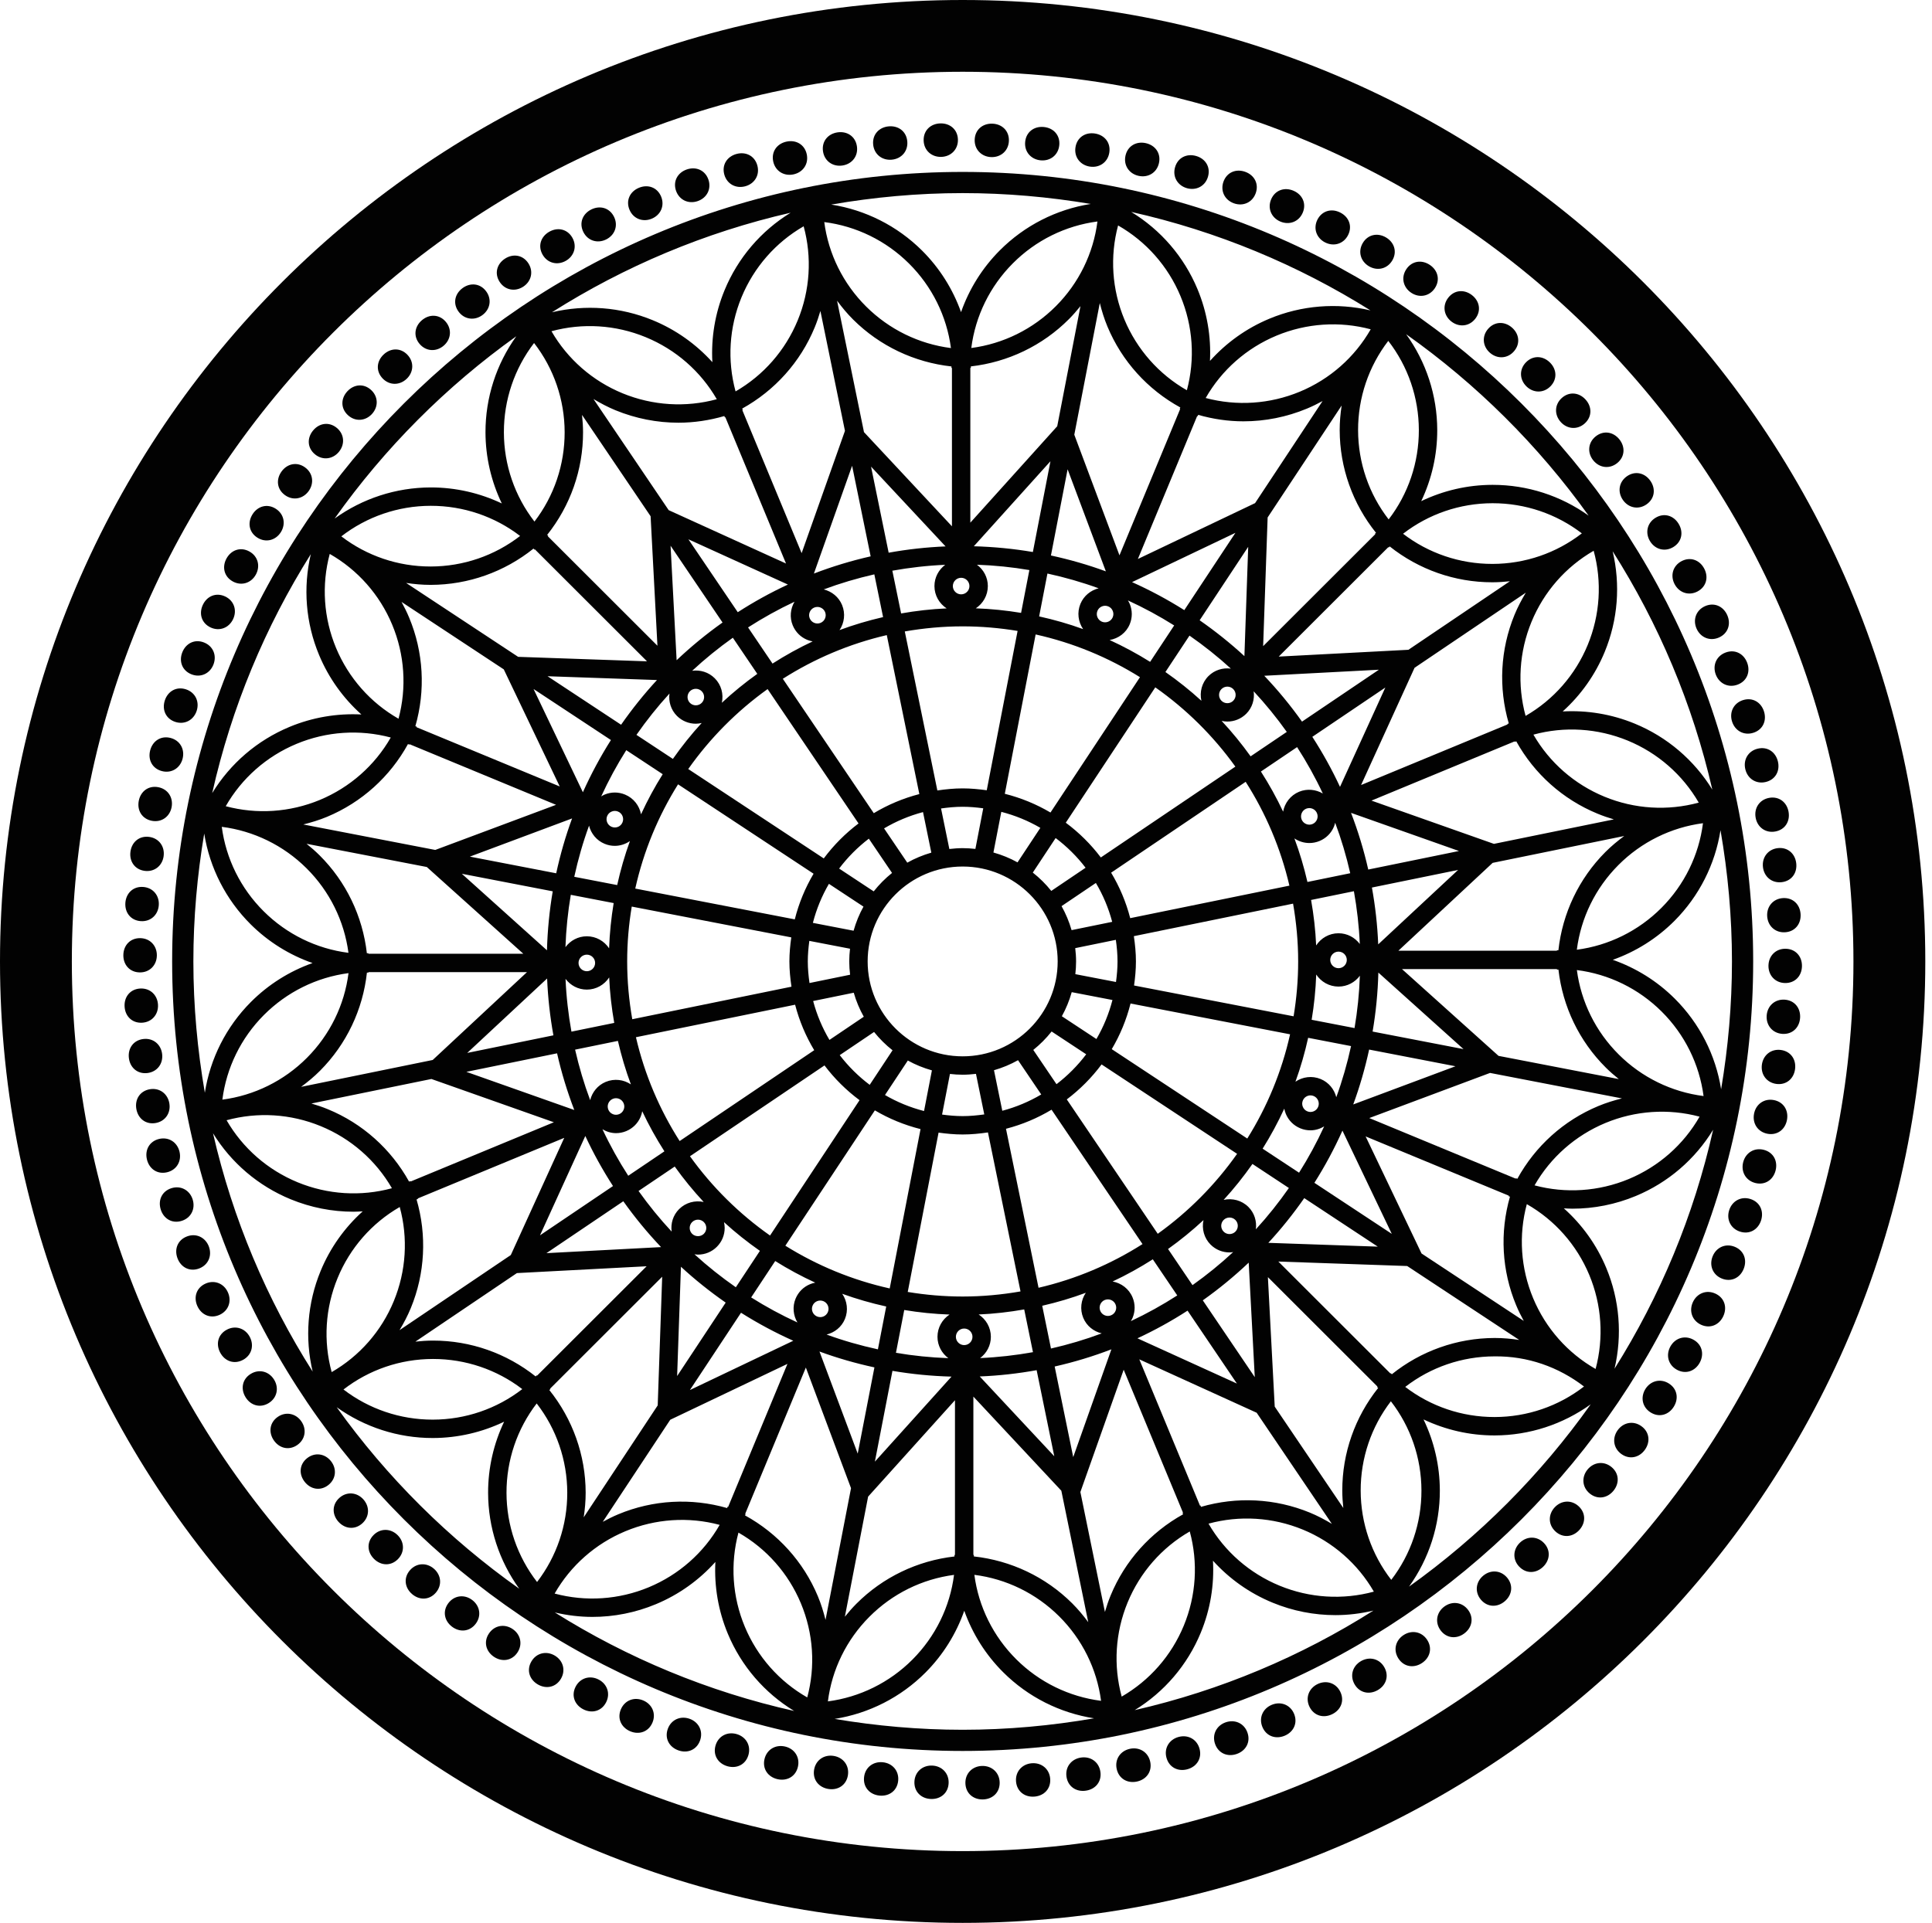 <?xml version="1.0" encoding="UTF-8"?> <svg xmlns="http://www.w3.org/2000/svg" width="224" height="223" viewBox="0 0 224 223" fill="none"><path d="M70.277 27.77C71.287 27.271 71.697 26.165 71.19 25.141C70.677 24.101 69.569 23.792 68.558 24.291C67.547 24.793 67.119 25.858 67.631 26.897C68.138 27.922 69.265 28.27 70.277 27.77Z" fill="#020202"></path><path d="M75.572 25.36C76.612 24.924 77.089 23.845 76.648 22.788C76.201 21.723 75.113 21.344 74.074 21.781C73.032 22.216 72.538 23.256 72.985 24.324C73.426 25.377 74.531 25.795 75.572 25.36Z" fill="#020202"></path><path d="M80.901 23.32C81.966 22.948 82.507 21.898 82.132 20.82C81.749 19.726 80.688 19.286 79.622 19.654C78.558 20.026 78.001 21.034 78.381 22.128C78.759 23.206 79.835 23.692 80.901 23.32Z" fill="#020202"></path><path d="M86.418 21.6C87.505 21.297 88.113 20.285 87.806 19.182C87.496 18.068 86.464 17.557 85.376 17.859C84.289 18.161 83.668 19.131 83.978 20.249C84.286 21.35 85.331 21.902 86.418 21.6Z" fill="#020202"></path><path d="M92.001 20.223C93.107 19.987 93.776 19.011 93.537 17.893C93.294 16.758 92.293 16.187 91.189 16.423C90.085 16.66 89.407 17.59 89.648 18.724C89.888 19.843 90.897 20.46 92.001 20.223Z" fill="#020202"></path><path d="M97.677 19.194C98.793 19.027 99.522 18.095 99.352 16.963C99.181 15.818 98.217 15.187 97.101 15.351C95.984 15.519 95.25 16.406 95.421 17.551C95.59 18.686 96.559 19.362 97.677 19.194Z" fill="#020202"></path><path d="M103.384 18.52C104.509 18.423 105.294 17.538 105.193 16.399C105.091 15.244 104.171 14.555 103.046 14.653C101.922 14.752 101.133 15.591 101.235 16.746C101.336 17.884 102.26 18.618 103.384 18.52Z" fill="#020202"></path><path d="M109.127 18.195C110.257 18.165 111.093 17.329 111.064 16.186C111.033 15.027 110.155 14.282 109.025 14.311C107.896 14.341 107.058 15.129 107.089 16.291C107.118 17.434 107.998 18.224 109.127 18.195Z" fill="#020202"></path><path d="M114.922 18.219C116.048 18.258 116.933 17.477 116.974 16.335C117.013 15.178 116.184 14.382 115.058 14.342C113.93 14.303 113.048 15.039 113.007 16.196C112.967 17.337 113.796 18.18 114.922 18.219Z" fill="#020202"></path><path d="M120.65 18.594C121.775 18.703 122.706 17.976 122.816 16.836C122.928 15.684 122.147 14.835 121.022 14.728C119.898 14.619 118.969 15.302 118.86 16.456C118.75 17.595 119.526 18.485 120.65 18.594Z" fill="#020202"></path><path d="M126.346 19.319C127.462 19.495 128.436 18.828 128.616 17.698C128.798 16.555 128.071 15.661 126.958 15.485C125.842 15.306 124.875 15.93 124.694 17.075C124.513 18.204 125.234 19.14 126.346 19.319Z" fill="#020202"></path><path d="M132.005 20.393C133.106 20.64 134.122 20.033 134.371 18.917C134.625 17.786 133.954 16.85 132.851 16.602C131.749 16.355 130.745 16.918 130.492 18.051C130.244 19.167 130.903 20.147 132.005 20.393Z" fill="#020202"></path><path d="M137.606 21.823C138.692 22.132 139.741 21.589 140.057 20.491C140.378 19.377 139.767 18.402 138.681 18.09C137.596 17.777 136.558 18.276 136.239 19.391C135.923 20.491 136.521 21.509 137.606 21.823Z" fill="#020202"></path><path d="M143.065 23.58C144.126 23.96 145.208 23.481 145.591 22.404C145.98 21.315 145.431 20.303 144.367 19.924C143.304 19.545 142.241 19.98 141.85 21.071C141.468 22.148 142.001 23.203 143.065 23.58Z" fill="#020202"></path><path d="M148.437 25.691C149.475 26.136 150.586 25.728 151.038 24.675C151.495 23.608 151.007 22.565 149.969 22.12C148.931 21.675 147.839 22.044 147.382 23.107C146.932 24.158 147.399 25.245 148.437 25.691Z" fill="#020202"></path><path d="M153.64 28.117C154.649 28.625 155.78 28.287 156.298 27.265C156.82 26.23 156.4 25.157 155.391 24.649C154.384 24.137 153.271 24.438 152.746 25.472C152.232 26.495 152.631 27.608 153.64 28.117Z" fill="#020202"></path><path d="M158.723 30.883C159.698 31.454 160.848 31.186 161.428 30.198C162.014 29.2 161.66 28.102 160.687 27.532C159.712 26.962 158.584 27.19 157.998 28.191C157.42 29.178 157.75 30.312 158.723 30.883Z" fill="#020202"></path><path d="M163.612 33.948C164.549 34.577 165.714 34.38 166.353 33.432C166.999 32.467 166.717 31.353 165.779 30.723C164.841 30.094 163.7 30.25 163.054 31.215C162.416 32.163 162.676 33.318 163.612 33.948Z" fill="#020202"></path><path d="M171.055 36.955C171.76 36.036 171.546 34.903 170.65 34.217C169.755 33.531 168.609 33.619 167.904 34.538C167.207 35.445 167.394 36.612 168.291 37.298C169.184 37.983 170.36 37.862 171.055 36.955Z" fill="#020202"></path><path d="M175.536 40.739C176.293 39.863 176.147 38.72 175.293 37.984C174.44 37.245 173.29 37.266 172.531 38.14C171.783 39.005 171.9 40.182 172.755 40.921C173.608 41.657 174.788 41.604 175.536 40.739Z" fill="#020202"></path><path d="M179.765 44.799C180.576 43.971 180.5 42.823 179.693 42.032C178.886 41.242 177.736 41.191 176.926 42.018C176.124 42.837 176.17 44.017 176.977 44.809C177.784 45.597 178.964 45.616 179.765 44.799Z" fill="#020202"></path><path d="M183.741 49.104C184.599 48.326 184.592 47.174 183.834 46.338C183.077 45.503 181.932 45.38 181.072 46.16C180.226 46.926 180.199 48.108 180.958 48.946C181.716 49.782 182.893 49.872 183.741 49.104Z" fill="#020202"></path><path d="M184.718 53.379C185.422 54.262 186.593 54.427 187.488 53.715C188.394 52.993 188.46 51.841 187.757 50.958C187.052 50.076 185.919 49.884 185.011 50.606C184.116 51.32 184.014 52.497 184.718 53.379Z" fill="#020202"></path><path d="M39.297 52.396C40.013 51.523 39.928 50.344 39.043 49.619C38.146 48.883 37.009 49.06 36.293 49.933C35.577 50.806 35.627 51.956 36.524 52.692C37.408 53.417 38.582 53.269 39.297 52.396Z" fill="#020202"></path><path d="M43.117 48.02C43.884 47.193 43.872 46.012 43.034 45.234C42.187 44.446 41.041 44.551 40.273 45.379C39.506 46.206 39.485 47.356 40.333 48.142C41.17 48.922 42.349 48.846 43.117 48.02Z" fill="#020202"></path><path d="M47.151 43.932C47.967 43.154 48.028 41.972 47.237 41.145C46.437 40.305 45.285 40.343 44.469 41.124C43.651 41.902 43.562 43.05 44.362 43.888C45.152 44.717 46.334 44.71 47.151 43.932Z" fill="#020202"></path><path d="M51.429 40.1C52.292 39.373 52.424 38.197 51.686 37.321C50.939 36.436 49.787 36.402 48.923 37.131C48.061 37.859 47.899 38.999 48.646 39.884C49.384 40.759 50.565 40.829 51.429 40.1Z" fill="#020202"></path><path d="M55.938 36.536C56.843 35.862 57.045 34.697 56.361 33.779C55.67 32.85 54.523 32.746 53.618 33.421C52.713 34.094 52.484 35.223 53.174 36.151C53.858 37.068 55.032 37.209 55.938 36.536Z" fill="#020202"></path><path d="M60.661 33.249C61.606 32.634 61.881 31.487 61.257 30.531C60.627 29.561 59.49 29.384 58.546 29.999C57.6 30.614 57.302 31.725 57.933 32.695C58.556 33.652 59.717 33.864 60.661 33.249Z" fill="#020202"></path><path d="M65.598 30.251C66.579 29.696 66.924 28.566 66.362 27.571C65.791 26.563 64.667 26.317 63.686 26.874C62.704 27.43 62.336 28.52 62.907 29.528C63.47 30.521 64.616 30.805 65.598 30.251Z" fill="#020202"></path><path d="M188.164 57.984C188.809 58.91 189.968 59.148 190.905 58.491C191.855 57.827 191.993 56.683 191.345 55.759C190.698 54.833 189.577 54.572 188.628 55.234C187.69 55.892 187.517 57.059 188.164 57.984Z" fill="#020202"></path><path d="M191.311 62.768C191.9 63.73 193.042 64.035 194.017 63.437C195.004 62.831 195.209 61.7 194.618 60.738C194.029 59.773 192.926 59.445 191.938 60.052C190.964 60.65 190.72 61.806 191.311 62.768Z" fill="#020202"></path><path d="M194.161 67.752C194.69 68.749 195.809 69.125 196.82 68.59C197.841 68.046 198.118 66.93 197.588 65.935C197.059 64.938 195.981 64.54 194.956 65.082C193.947 65.62 193.633 66.757 194.161 67.752Z" fill="#020202"></path><path d="M196.712 72.923C197.179 73.952 198.275 74.397 199.318 73.925C200.374 73.444 200.717 72.343 200.25 71.316C199.783 70.29 198.728 69.826 197.672 70.303C196.63 70.779 196.245 71.897 196.712 72.923Z" fill="#020202"></path><path d="M198.934 78.237C199.339 79.29 200.404 79.803 201.474 79.394C202.559 78.979 202.969 77.902 202.566 76.847C202.162 75.794 201.138 75.264 200.054 75.681C198.985 76.087 198.532 77.18 198.934 78.237Z" fill="#020202"></path><path d="M200.817 83.673C201.155 84.75 202.186 85.326 203.277 84.985C204.382 84.64 204.86 83.592 204.523 82.513C204.185 81.436 203.197 80.845 202.091 81.192C201 81.535 200.479 82.595 200.817 83.673Z" fill="#020202"></path><path d="M203.788 86.826C202.675 87.096 202.089 88.125 202.358 89.221C202.626 90.318 203.62 90.959 204.731 90.687C205.857 90.413 206.4 89.396 206.132 88.298C205.864 87.201 204.914 86.55 203.788 86.826Z" fill="#020202"></path><path d="M203.552 94.827C203.75 95.936 204.702 96.636 205.825 96.432C206.964 96.23 207.567 95.251 207.369 94.141C207.168 93.031 206.263 92.325 205.125 92.528C204 92.731 203.351 93.716 203.552 94.827Z" fill="#020202"></path><path d="M204.4 100.559C204.531 101.683 205.438 102.441 206.574 102.308C207.728 102.174 208.39 101.233 208.259 100.112C208.13 98.989 207.267 98.225 206.116 98.359C204.979 98.491 204.271 99.439 204.4 100.559Z" fill="#020202"></path><path d="M206.733 104.153C205.592 104.216 204.827 105.117 204.89 106.244C204.951 107.369 205.809 108.181 206.951 108.118C208.108 108.055 208.828 107.158 208.765 106.032C208.704 104.904 207.892 104.091 206.733 104.153Z" fill="#020202"></path><path d="M207.027 110.029C205.882 110.01 205.056 110.856 205.039 111.986C205.022 113.115 205.821 113.987 206.966 114.004C208.126 114.021 208.906 113.175 208.923 112.045C208.94 110.915 208.185 110.046 207.027 110.029Z" fill="#020202"></path><path d="M206.914 115.933C205.772 115.86 204.906 116.662 204.831 117.788C204.758 118.916 205.512 119.825 206.654 119.901C207.811 119.976 208.633 119.17 208.707 118.043C208.781 116.915 208.07 116.008 206.914 115.933Z" fill="#020202"></path><path d="M206.466 121.766C205.333 121.622 204.417 122.369 204.274 123.49C204.132 124.608 204.83 125.561 205.964 125.707C207.113 125.853 207.983 125.099 208.125 123.978C208.268 122.86 207.616 121.912 206.466 121.766Z" fill="#020202"></path><path d="M205.662 127.577C204.537 127.363 203.577 128.054 203.367 129.165C203.154 130.273 203.793 131.268 204.918 131.484C206.056 131.7 206.971 131.001 207.184 129.891C207.394 128.783 206.801 127.796 205.662 127.577Z" fill="#020202"></path><path d="M204.494 133.347C203.387 133.063 202.388 133.692 202.108 134.784C201.827 135.876 202.4 136.909 203.506 137.193C204.629 137.48 205.583 136.841 205.865 135.749C206.146 134.656 205.615 133.635 204.494 133.347Z" fill="#020202"></path><path d="M202.962 139.056C201.876 138.703 200.838 139.265 200.488 140.339C200.139 141.41 200.646 142.477 201.734 142.832C202.834 143.191 203.83 142.613 204.18 141.541C204.528 140.468 204.063 139.414 202.962 139.056Z" fill="#020202"></path><path d="M201.107 144.585C200.042 144.167 198.972 144.668 198.559 145.719C198.146 146.769 198.588 147.863 199.652 148.284C200.732 148.707 201.76 148.191 202.172 147.139C202.587 146.09 202.186 145.011 201.107 144.585Z" fill="#020202"></path><path d="M198.896 150.027C197.858 149.543 196.759 149.977 196.281 151.002C195.804 152.023 196.178 153.144 197.214 153.63C198.265 154.119 199.325 153.665 199.801 152.643C200.278 151.618 199.945 150.516 198.896 150.027Z" fill="#020202"></path><path d="M196.331 155.363C195.327 154.814 194.202 155.177 193.66 156.171C193.118 157.161 193.421 158.305 194.426 158.853C195.442 159.41 196.529 159.023 197.07 158.033C197.611 157.039 197.348 155.92 196.331 155.363Z" fill="#020202"></path><path d="M193.487 160.443C192.519 159.835 191.376 160.128 190.775 161.081C190.175 162.036 190.406 163.195 191.373 163.801C192.353 164.419 193.459 164.102 194.058 163.147C194.658 162.192 194.466 161.058 193.487 160.443Z" fill="#020202"></path><path d="M187.554 165.867C186.895 166.784 187.053 167.955 187.984 168.626C188.927 169.302 190.053 169.052 190.712 168.135C191.369 167.216 191.247 166.071 190.304 165.395C189.375 164.727 188.213 164.95 187.554 165.867Z" fill="#020202"></path><path d="M184.057 170.431C183.345 171.306 183.434 172.486 184.32 173.208C185.219 173.94 186.357 173.76 187.071 172.885C187.784 172.009 187.73 170.859 186.831 170.127C185.943 169.405 184.772 169.556 184.057 170.431Z" fill="#020202"></path><path d="M180.247 174.817C179.482 175.646 179.496 176.827 180.339 177.603C181.19 178.388 182.335 178.277 183.099 177.448C183.863 176.621 183.882 175.469 183.029 174.683C182.19 173.908 181.011 173.988 180.247 174.817Z" fill="#020202"></path><path d="M176.223 178.907C175.41 179.688 175.352 180.866 176.142 181.689C176.944 182.529 178.092 182.488 178.906 181.71C179.721 180.928 179.809 179.782 179.007 178.946C178.218 178.122 177.037 178.127 176.223 178.907Z" fill="#020202"></path><path d="M171.955 182.747C171.094 183.474 170.965 184.648 171.702 185.521C172.45 186.406 173.6 186.437 174.461 185.708C175.32 184.979 175.48 183.843 174.733 182.958C173.994 182.085 172.815 182.019 171.955 182.747Z" fill="#020202"></path><path d="M167.45 186.321C166.547 186.995 166.345 188.16 167.027 189.078C167.719 190.007 168.865 190.11 169.771 189.436C170.675 188.763 170.906 187.634 170.214 186.706C169.531 185.789 168.358 185.648 167.45 186.321Z" fill="#020202"></path><path d="M162.731 189.623C161.788 190.24 161.513 191.39 162.14 192.348C162.774 193.318 163.912 193.489 164.856 192.873C165.801 192.254 166.098 191.142 165.464 190.172C164.839 189.215 163.677 189.005 162.731 189.623Z" fill="#020202"></path><path d="M157.807 192.636C156.824 193.195 156.481 194.326 157.046 195.32C157.619 196.327 158.745 196.57 159.727 196.013C160.709 195.454 161.074 194.362 160.501 193.354C159.936 192.359 158.787 192.078 157.807 192.636Z" fill="#020202"></path><path d="M152.75 195.31C151.737 195.808 151.325 196.917 151.827 197.943C152.339 198.985 153.446 199.295 154.459 198.798C155.473 198.302 155.906 197.233 155.395 196.194C154.892 195.166 153.764 194.814 152.75 195.31Z" fill="#020202"></path><path d="M147.451 197.711C146.408 198.144 145.927 199.223 146.365 200.281C146.81 201.352 147.897 201.73 148.94 201.299C149.983 200.866 150.481 199.828 150.038 198.756C149.598 197.699 148.494 197.278 147.451 197.711Z" fill="#020202"></path><path d="M142.115 199.739C141.047 200.108 140.502 201.157 140.875 202.24C141.256 203.337 142.318 203.782 143.384 203.413C144.451 203.043 145.013 202.037 144.635 200.942C144.259 199.858 143.184 199.372 142.115 199.739Z" fill="#020202"></path><path d="M136.634 201.441C135.547 201.743 134.937 202.758 135.246 203.86C135.555 204.974 136.588 205.486 137.675 205.183C138.763 204.881 139.383 203.911 139.072 202.793C138.764 201.691 137.721 201.139 136.634 201.441Z" fill="#020202"></path><path d="M131.01 202.811C129.904 203.047 129.233 204.018 129.469 205.138C129.71 206.273 130.707 206.847 131.813 206.611C132.917 206.378 133.597 205.45 133.359 204.316C133.121 203.196 132.112 202.578 131.01 202.811Z" fill="#020202"></path><path d="M125.332 203.827C124.215 203.992 123.484 204.919 123.651 206.054C123.82 207.199 124.782 207.834 125.898 207.668C127.016 207.505 127.753 206.618 127.581 205.471C127.415 204.34 126.448 203.662 125.332 203.827Z" fill="#020202"></path><path d="M119.613 204.489C118.49 204.586 117.706 205.467 117.801 206.607C117.899 207.762 118.82 208.452 119.945 208.355C121.069 208.262 121.857 207.424 121.76 206.269C121.662 205.129 120.738 204.394 119.613 204.489Z" fill="#020202"></path><path d="M113.869 204.799C112.742 204.827 111.903 205.661 111.93 206.804C111.958 207.964 112.834 208.712 113.964 208.684C115.093 208.657 115.932 207.869 115.904 206.709C115.876 205.566 114.998 204.774 113.869 204.799Z" fill="#020202"></path><path d="M108.075 204.757C106.948 204.716 106.062 205.494 106.019 206.636C105.977 207.792 106.804 208.591 107.932 208.632C109.058 208.674 109.943 207.94 109.986 206.783C110.028 205.644 109.201 204.799 108.075 204.757Z" fill="#020202"></path><path d="M102.35 204.372C101.225 204.26 100.291 204.985 100.179 206.125C100.065 207.279 100.845 208.126 101.969 208.238C103.094 208.349 104.023 207.669 104.137 206.514C104.249 205.374 103.474 204.481 102.35 204.372Z" fill="#020202"></path><path d="M96.657 203.636C95.545 203.456 94.568 204.122 94.386 205.25C94.201 206.395 94.926 207.288 96.041 207.47C97.155 207.65 98.123 207.028 98.308 205.885C98.49 204.755 97.773 203.814 96.657 203.636Z" fill="#020202"></path><path d="M91.005 202.544C89.903 202.298 88.887 202.903 88.634 204.019C88.379 205.15 89.049 206.088 90.151 206.336C91.252 206.584 92.259 206.023 92.514 204.892C92.765 203.774 92.108 202.792 91.005 202.544Z" fill="#020202"></path><path d="M85.413 201.107C84.331 200.791 83.281 201.331 82.961 202.429C82.639 203.54 83.247 204.516 84.329 204.831C85.411 205.145 86.449 204.647 86.772 203.538C87.091 202.439 86.495 201.421 85.413 201.107Z" fill="#020202"></path><path d="M79.956 199.333C78.894 198.955 77.812 199.429 77.425 200.506C77.034 201.598 77.582 202.608 78.645 202.991C79.707 203.373 80.775 202.938 81.166 201.849C81.552 200.772 81.019 199.716 79.956 199.333Z" fill="#020202"></path><path d="M74.591 197.211C73.556 196.762 72.447 197.168 71.993 198.218C71.533 199.28 72.016 200.324 73.052 200.773C74.087 201.22 75.178 200.856 75.638 199.794C76.093 198.745 75.627 197.657 74.591 197.211Z" fill="#020202"></path><path d="M69.391 194.773C68.386 194.26 67.253 194.597 66.734 195.618C66.209 196.649 66.625 197.722 67.631 198.234C68.637 198.747 69.75 198.451 70.275 197.418C70.794 196.397 70.398 195.285 69.391 194.773Z" fill="#020202"></path><path d="M64.319 191.999C63.346 191.425 62.195 191.69 61.614 192.676C61.026 193.673 61.374 194.768 62.345 195.341C63.318 195.913 64.447 195.689 65.034 194.692C65.615 193.708 65.289 192.572 64.319 191.999Z" fill="#020202"></path><path d="M59.436 188.922C58.501 188.29 57.336 188.484 56.695 189.43C56.045 190.39 56.326 191.506 57.261 192.138C58.196 192.77 59.336 192.615 59.985 191.656C60.625 190.709 60.371 189.554 59.436 188.922Z" fill="#020202"></path><path d="M51.994 185.907C51.289 186.826 51.504 187.958 52.398 188.644C53.294 189.33 54.441 189.242 55.146 188.323C55.841 187.416 55.655 186.249 54.759 185.564C53.864 184.878 52.689 185 51.994 185.907Z" fill="#020202"></path><path d="M47.53 182.103C46.77 182.976 46.914 184.119 47.766 184.86C48.617 185.6 49.767 185.583 50.527 184.71C51.277 183.847 51.164 182.672 50.312 181.931C49.461 181.19 48.281 181.24 47.53 182.103Z" fill="#020202"></path><path d="M43.305 178.028C42.493 178.855 42.566 180.003 43.37 180.795C44.175 181.588 45.324 181.643 46.138 180.815C46.94 180.002 46.9 178.821 46.095 178.028C45.291 177.236 44.109 177.214 43.305 178.028Z" fill="#020202"></path><path d="M39.344 173.716C38.482 174.494 38.486 175.644 39.241 176.483C39.996 177.32 41.141 177.444 42.002 176.67C42.852 175.904 42.882 174.725 42.126 173.884C41.372 173.047 40.193 172.953 39.344 173.716Z" fill="#020202"></path><path d="M38.37 169.45C37.669 168.565 36.501 168.4 35.605 169.109C34.699 169.829 34.631 170.977 35.333 171.861C36.033 172.742 37.167 172.938 38.074 172.219C38.968 171.509 39.072 170.334 38.37 169.45Z" fill="#020202"></path><path d="M34.936 164.834C34.292 163.908 33.137 163.67 32.199 164.322C31.25 164.985 31.11 166.127 31.756 167.051C32.4 167.976 33.519 168.24 34.468 167.579C35.405 166.927 35.581 165.758 34.936 164.834Z" fill="#020202"></path><path d="M31.782 160.007C31.194 159.042 30.053 158.733 29.076 159.33C28.086 159.933 27.877 161.066 28.465 162.029C29.053 162.995 30.155 163.327 31.146 162.724C32.123 162.127 32.37 160.97 31.782 160.007Z" fill="#020202"></path><path d="M28.962 155.046C28.436 154.049 27.317 153.668 26.303 154.203C25.278 154.742 25 155.859 25.526 156.858C26.053 157.857 27.132 158.258 28.157 157.716C29.17 157.183 29.488 156.046 28.962 155.046Z" fill="#020202"></path><path d="M26.421 149.87C25.957 148.842 24.863 148.395 23.82 148.866C22.765 149.343 22.419 150.442 22.884 151.47C23.35 152.496 24.402 152.963 25.456 152.486C26.499 152.013 26.886 150.899 26.421 149.87Z" fill="#020202"></path><path d="M24.213 144.555C23.812 143.498 22.747 142.984 21.678 143.391C20.593 143.803 20.181 144.878 20.582 145.934C20.982 146.988 22.005 147.519 23.089 147.107C24.158 146.701 24.613 145.608 24.213 144.555Z" fill="#020202"></path><path d="M22.34 139.111C22.005 138.034 20.976 137.457 19.883 137.795C18.778 138.14 18.3 139.184 18.634 140.263C18.967 141.34 19.955 141.933 21.061 141.588C22.153 141.25 22.675 140.19 22.34 139.111Z" fill="#020202"></path><path d="M19.377 135.949C20.489 135.681 21.078 134.656 20.811 133.557C20.547 132.46 19.555 131.818 18.442 132.086C17.316 132.36 16.771 133.376 17.037 134.471C17.304 135.569 18.252 136.223 19.377 135.949Z" fill="#020202"></path><path d="M19.632 127.94C19.436 126.827 18.486 126.124 17.359 126.323C16.218 126.527 15.611 127.505 15.809 128.618C16.006 129.729 16.91 130.44 18.052 130.238C19.178 130.039 19.83 129.052 19.632 127.94Z" fill="#020202"></path><path d="M18.8 122.248C18.673 121.125 17.767 120.365 16.631 120.494C15.479 120.627 14.813 121.565 14.941 122.686C15.069 123.809 15.929 124.575 17.08 124.444C18.219 124.313 18.927 123.369 18.8 122.248Z" fill="#020202"></path><path d="M16.47 118.606C17.612 118.545 18.378 117.646 18.319 116.522C18.26 115.396 17.404 114.58 16.262 114.641C15.106 114.701 14.385 115.598 14.445 116.724C14.503 117.85 15.313 118.667 16.47 118.606Z" fill="#020202"></path><path d="M16.198 112.772C17.343 112.791 18.169 111.945 18.186 110.817C18.203 109.687 17.404 108.816 16.259 108.799C15.099 108.782 14.319 109.628 14.301 110.757C14.285 111.887 15.04 112.755 16.198 112.772Z" fill="#020202"></path><path d="M16.319 106.827C17.462 106.906 18.332 106.106 18.41 104.978C18.49 103.854 17.738 102.94 16.596 102.862C15.44 102.779 14.615 103.584 14.535 104.708C14.457 105.836 15.162 106.745 16.319 106.827Z" fill="#020202"></path><path d="M16.779 100.997C17.913 101.143 18.829 100.398 18.974 99.28C19.119 98.159 18.424 97.203 17.289 97.056C16.141 96.907 15.268 97.661 15.124 98.779C14.978 99.898 15.629 100.848 16.779 100.997Z" fill="#020202"></path><path d="M17.601 95.19C18.723 95.407 19.682 94.719 19.896 93.614C20.11 92.504 19.475 91.509 18.355 91.293C17.218 91.072 16.302 91.77 16.089 92.876C15.874 93.982 16.464 94.971 17.601 95.19Z" fill="#020202"></path><path d="M18.777 89.427C19.884 89.713 20.885 89.088 21.169 87.993C21.452 86.901 20.88 85.868 19.774 85.581C18.652 85.291 17.695 85.93 17.411 87.022C17.128 88.112 17.655 89.135 18.777 89.427Z" fill="#020202"></path><path d="M20.322 83.72C21.409 84.075 22.447 83.514 22.801 82.442C23.153 81.369 22.647 80.3 21.56 79.944C20.459 79.583 19.461 80.158 19.11 81.231C18.759 82.303 19.22 83.36 20.322 83.72Z" fill="#020202"></path><path d="M22.195 78.201C23.257 78.623 24.328 78.125 24.743 77.079C25.159 76.029 24.721 74.933 23.658 74.512C22.582 74.084 21.554 74.599 21.138 75.647C20.723 76.696 21.119 77.775 22.195 78.201Z" fill="#020202"></path><path d="M24.414 72.766C25.449 73.25 26.548 72.82 27.028 71.799C27.508 70.78 27.137 69.656 26.102 69.172C25.055 68.679 23.996 69.127 23.517 70.15C23.037 71.171 23.366 72.272 24.414 72.766Z" fill="#020202"></path><path d="M26.994 67.434C27.995 67.984 29.12 67.626 29.664 66.637C30.208 65.648 29.91 64.503 28.907 63.953C27.893 63.396 26.806 63.776 26.262 64.767C25.719 65.755 25.977 66.876 26.994 67.434Z" fill="#020202"></path><path d="M29.845 62.355C30.813 62.966 31.958 62.674 32.56 61.721C33.163 60.767 32.934 59.608 31.966 58.996C30.987 58.376 29.88 58.692 29.277 59.647C28.675 60.602 28.865 61.738 29.845 62.355Z" fill="#020202"></path><path d="M35.787 56.952C36.446 56.037 36.289 54.868 35.361 54.2C34.422 53.523 33.298 53.771 32.64 54.685C31.98 55.6 32.101 56.745 33.041 57.421C33.968 58.09 35.127 57.868 35.787 56.952Z" fill="#020202"></path><path d="M111.611 214.678C54.662 214.678 8.33 168.394 8.33 111.502C8.33 54.608 54.662 8.322 111.611 8.322C168.56 8.322 214.892 54.608 214.892 111.502C214.892 168.394 168.56 214.678 111.611 214.678ZM111.611 -9.26832e-06C50.068 -9.26832e-06 0 50.017 0 111.502C0 172.981 50.068 223 111.611 223C173.155 223 223.223 172.981 223.223 111.502C223.223 50.017 173.155 -9.26832e-06 111.611 -9.26832e-06Z" fill="#020202"></path><path d="M163.366 184.003C165.683 180.767 166.947 176.882 166.938 172.855C166.931 169.972 166.272 167.162 165.046 164.613C167.59 165.821 170.39 166.47 173.262 166.47C173.278 166.47 173.29 166.47 173.303 166.47C177.326 166.459 181.202 165.185 184.428 162.863C178.639 171.031 171.513 178.182 163.366 184.003ZM96.768 199.347C100.743 198.716 104.433 196.848 107.305 193.968C109.342 191.923 110.864 189.471 111.8 186.803C112.748 189.467 114.28 191.913 116.325 193.947C119.201 196.809 122.884 198.657 126.849 199.276C121.894 200.133 116.809 200.605 111.613 200.605C106.553 200.605 101.599 200.158 96.768 199.347ZM39.037 163.198C42.265 165.507 46.138 166.77 50.151 166.77C50.167 166.77 50.183 166.77 50.197 166.77C53.085 166.763 55.897 166.105 58.449 164.878C57.234 167.432 56.585 170.244 56.591 173.129C56.6 177.147 57.876 181.021 60.2 184.244C52.024 178.459 44.864 171.34 39.037 163.198ZM23.678 96.67C24.311 100.643 26.182 104.325 29.065 107.197C31.11 109.231 33.565 110.752 36.235 111.687C33.569 112.634 31.122 114.164 29.084 116.208C26.22 119.084 24.37 122.763 23.75 126.724C22.893 121.772 22.42 116.691 22.42 111.498C22.42 106.445 22.865 101.496 23.678 96.67ZM59.86 38.999C57.544 42.233 56.28 46.116 56.288 50.142C56.295 53.026 56.955 55.837 58.181 58.386C55.637 57.177 52.837 56.529 49.964 56.529C49.949 56.529 49.937 56.529 49.924 56.529C45.903 56.539 42.026 57.814 38.8 60.135C44.589 51.968 51.714 44.818 59.86 38.999ZM126.456 23.653C122.481 24.284 118.794 26.153 115.921 29.034C113.884 31.077 112.362 33.529 111.425 36.199C110.477 33.535 108.944 31.089 106.899 29.053C104.02 26.192 100.339 24.344 96.374 23.724C101.329 22.867 106.415 22.395 111.613 22.395C116.672 22.395 121.625 22.84 126.456 23.653ZM184.187 59.799C180.961 57.489 177.086 56.229 173.069 56.229C173.055 56.229 173.042 56.229 173.03 56.229C170.142 56.235 167.331 56.894 164.779 58.119C165.995 55.565 166.643 52.755 166.637 49.87C166.627 45.852 165.353 41.979 163.029 38.758C171.204 44.541 178.36 51.66 184.187 59.799ZM199.55 126.325C198.918 122.356 197.048 118.672 194.163 115.802C192.118 113.767 189.662 112.247 186.991 111.312C189.658 110.365 192.106 108.834 194.145 106.791C197.007 103.916 198.858 100.239 199.479 96.28C200.335 101.228 200.807 106.309 200.807 111.498C200.807 116.552 200.362 121.499 199.55 126.325ZM173.285 157.301C177.108 157.256 180.691 158.524 183.652 160.796C180.699 163.081 177.068 164.331 173.3 164.336C173.288 164.336 173.276 164.336 173.262 164.336C169.501 164.336 165.876 163.104 162.926 160.842C165.878 158.556 169.512 157.306 173.285 157.301ZM161.305 183.219C159.019 180.27 157.767 176.641 157.76 172.876C157.752 169.105 158.988 165.47 161.261 162.51C163.548 165.46 164.798 169.09 164.805 172.859C164.813 176.626 163.578 180.259 161.305 183.219ZM139.224 189.335C140.325 186.669 140.792 183.821 140.634 180.998C142.531 183.097 144.884 184.772 147.554 185.868C149.888 186.83 152.362 187.31 154.838 187.31C156.314 187.31 157.787 187.127 159.235 186.784C150.848 192.098 141.522 196.047 131.559 198.329C134.987 196.228 137.675 193.094 139.224 189.335ZM122.801 187.45C125.473 190.107 127.172 193.549 127.659 197.248C123.954 196.776 120.502 195.095 117.832 192.437C115.158 189.778 113.458 186.335 112.97 182.637C116.677 183.107 120.129 184.79 122.801 187.45ZM112.855 180.332V161.966L123.054 172.884L126.173 188.125C125.605 187.36 124.992 186.621 124.308 185.939C121.221 182.869 117.204 180.974 112.908 180.502L112.916 180.329L112.855 180.332ZM99.289 185.992C98.813 186.47 98.374 186.974 97.956 187.495L100.651 173.568L110.721 162.388V180.337L110.657 180.334L110.667 180.507C106.373 180.996 102.364 182.908 99.289 185.992ZM100.803 187.497C103.463 184.826 106.909 183.127 110.613 182.642C110.142 186.341 108.457 189.79 105.792 192.463C103.133 195.13 99.687 196.827 95.987 197.314C96.457 193.613 98.141 190.165 100.803 187.497ZM68.683 187.516C71.187 187.516 73.688 187.024 76.045 186.041C78.709 184.933 81.054 183.249 82.942 181.144C82.798 183.967 83.277 186.812 84.388 189.474C85.948 193.218 88.645 196.335 92.075 198.424C82.093 196.186 72.742 192.278 64.327 187C65.762 187.336 67.222 187.516 68.683 187.516ZM62.224 162.762C64.511 165.711 65.763 169.341 65.769 173.11C65.777 176.876 64.542 180.507 62.269 183.468C59.983 180.519 58.731 176.891 58.725 173.125C58.717 169.354 59.952 165.719 62.224 162.762ZM50.18 157.603C50.193 157.603 50.207 157.603 50.222 157.603C53.978 157.603 57.602 158.835 60.553 161.098C57.6 163.381 53.967 164.632 50.193 164.638C50.18 164.638 50.165 164.638 50.151 164.638C46.398 164.638 42.777 163.406 39.825 161.143C42.777 158.858 46.408 157.609 50.18 157.603ZM33.7 139.082C36.037 140.044 38.515 140.526 40.992 140.526C41.346 140.526 41.7 140.5 42.054 140.482C39.949 142.377 38.27 144.731 37.171 147.402C35.636 151.125 35.332 155.198 36.251 159.069C30.933 150.691 26.981 141.376 24.696 131.425C26.799 134.849 29.936 137.534 33.7 139.082ZM35.588 122.677C32.928 125.346 29.483 127.043 25.781 127.528C26.252 123.831 27.936 120.382 30.596 117.713C33.259 115.042 36.705 113.343 40.407 112.856C39.937 116.556 38.251 120.006 35.588 122.677ZM35.541 100.699C38.214 103.356 39.914 106.801 40.401 110.501C36.697 110.031 33.245 108.347 30.571 105.684C27.899 103.029 26.2 99.587 25.713 95.889C29.417 96.359 32.87 98.041 35.541 100.699ZM36.997 75.966C38.107 78.629 39.792 80.973 41.901 82.858C39.075 82.714 36.227 83.191 33.562 84.302C29.814 85.862 26.694 88.555 24.603 91.978C26.842 82.01 30.753 72.671 36.035 64.267C35.123 68.153 35.441 72.24 36.997 75.966ZM49.942 65.698C49.93 65.698 49.919 65.698 49.906 65.698C46.149 65.698 42.527 64.466 39.574 62.202C42.527 59.918 46.159 58.667 49.926 58.66C49.94 58.66 49.95 58.66 49.964 58.66C53.725 58.66 57.35 59.894 60.301 62.156C57.349 64.442 53.715 65.691 49.942 65.698ZM61.921 39.78C64.209 42.729 65.46 46.357 65.466 50.123C65.474 53.894 64.239 57.529 61.966 60.488C59.679 57.537 58.429 53.909 58.422 50.14C58.414 46.371 59.65 42.739 61.921 39.78ZM84.004 33.664C82.903 36.331 82.437 39.179 82.593 42.001C80.696 39.902 78.343 38.228 75.674 37.132C71.947 35.598 67.869 35.296 63.995 36.214C72.381 30.901 81.706 26.952 91.667 24.669C88.241 26.77 85.552 29.905 84.004 33.664ZM100.424 35.551C97.752 32.893 96.053 29.452 95.567 25.754C99.269 26.224 102.722 27.906 105.394 30.565C108.068 33.224 109.767 36.667 110.254 40.365C106.551 39.895 103.098 38.212 100.424 35.551ZM110.37 42.668V61.036L100.172 50.116L97.052 34.875C97.619 35.642 98.232 36.38 98.919 37.063C102.007 40.133 106.023 42.028 110.317 42.498L110.309 42.671L110.37 42.668ZM123.937 37.008C124.413 36.53 124.853 36.024 125.271 35.505L122.577 49.432L112.503 60.614V42.663L112.57 42.666L112.559 42.493C116.854 42.004 120.863 40.092 123.937 37.008ZM122.425 35.503C119.763 38.174 116.317 39.873 112.614 40.358C113.084 36.657 114.771 33.209 117.433 30.539C120.091 27.868 123.536 26.173 127.24 25.686C126.767 29.387 125.084 32.836 122.425 35.503ZM147.182 36.958C144.517 38.067 142.171 39.751 140.286 41.858C140.428 39.035 139.949 36.189 138.838 33.526C137.277 29.781 134.583 26.665 131.155 24.576C141.133 26.814 150.481 30.721 158.893 35.997C155.005 35.086 150.913 35.405 147.182 36.958ZM161.003 60.237C158.716 57.288 157.466 53.658 157.459 49.889C157.451 46.121 158.686 42.49 160.959 39.532C163.245 42.481 164.497 46.108 164.504 49.873C164.511 53.644 163.276 57.279 161.003 60.237ZM173.05 65.398C173.036 65.398 173.026 65.398 173.013 65.398C169.253 65.398 165.628 64.166 162.674 61.9C165.627 59.616 169.26 58.367 173.033 58.36C173.045 58.36 173.057 58.36 173.069 58.36C176.828 58.36 180.451 59.592 183.402 61.856C180.45 64.142 176.82 65.391 173.05 65.398ZM189.526 83.917C186.857 82.819 184.007 82.352 181.182 82.508C183.283 80.615 184.958 78.264 186.055 75.597C187.589 71.875 187.893 67.8 186.974 63.93C192.293 72.308 196.246 81.624 198.531 91.574C196.426 88.151 193.287 85.463 189.526 83.917ZM187.64 100.322C190.299 97.653 193.745 95.956 197.447 95.469C196.976 99.168 195.293 102.616 192.631 105.286C189.969 107.957 186.522 109.655 182.821 110.143C183.292 106.441 184.977 102.993 187.64 100.322ZM187.686 122.298C185.012 119.641 183.312 116.197 182.826 112.5C186.531 112.97 189.983 114.653 192.657 117.314C195.33 119.97 197.027 123.413 197.515 127.111C193.81 126.639 190.356 124.957 187.686 122.298ZM186.229 147.034C185.118 144.368 183.429 142.021 181.316 140.134C181.642 140.151 181.97 140.174 182.298 140.174C184.803 140.174 187.306 139.681 189.665 138.698C193.412 137.14 196.533 134.445 198.624 131.019C196.385 140.989 192.473 150.328 187.192 158.733C188.104 154.845 187.785 150.76 186.229 147.034ZM161.254 159.247L161.214 159.293L148.212 146.304L163.152 146.823L176.143 155.395C175.214 155.257 174.273 155.169 173.32 155.169C173.307 155.169 173.293 155.169 173.281 155.169C168.924 155.179 164.74 156.674 161.37 159.378L161.254 159.247ZM147.794 163.13L147.002 148.111L159.708 160.805L159.659 160.849L159.788 160.964C157.099 164.341 155.618 168.525 155.627 172.879C155.628 173.551 155.674 174.218 155.745 174.882L147.794 163.13ZM151.047 177.388C154.534 178.824 157.422 181.356 159.287 184.585C155.684 185.566 151.852 185.333 148.365 183.898C144.877 182.464 141.988 179.934 140.119 176.701C143.722 175.72 147.558 175.956 151.047 177.388ZM130.737 185.844C132.174 182.359 134.707 179.472 137.943 177.607C138.925 181.208 138.69 185.038 137.253 188.524C135.818 192.006 133.285 194.891 130.051 196.758C129.069 193.157 129.303 189.326 130.737 185.844ZM120.19 158.903L122.235 168.886L113.594 159.631C115.836 159.541 118.036 159.291 120.19 158.903ZM103.473 158.981C105.707 159.362 107.993 159.586 110.32 159.649L101.436 169.509L103.473 158.981ZM85.618 177.741C88.861 179.591 91.407 182.465 92.859 185.946C94.308 189.425 94.56 193.253 93.593 196.854C90.35 195.003 87.804 192.128 86.355 188.654C84.904 185.174 84.651 181.344 85.618 177.741ZM72.514 177.578C75.995 176.129 79.83 175.876 83.439 176.843C81.586 180.083 78.707 182.625 75.225 184.076C71.746 185.523 67.911 185.773 64.305 184.809C66.158 181.571 69.034 179.027 72.514 177.578ZM63.774 161.051L76.775 148.064L76.256 162.987L67.677 175.966C67.817 175.024 67.905 174.07 67.903 173.106C67.893 168.752 66.394 164.574 63.691 161.207L63.819 161.092L63.774 161.051ZM59.93 147.643L74.97 146.852L62.261 159.546L62.218 159.498L62.102 159.627C58.731 156.949 54.562 155.471 50.222 155.471C50.205 155.471 50.189 155.471 50.175 155.471C49.498 155.473 48.827 155.519 48.16 155.592L59.93 147.643ZM46.346 139.978C47.327 143.575 47.093 147.407 45.657 150.894C44.222 154.377 41.689 157.26 38.455 159.125C37.471 155.526 37.706 151.697 39.144 148.213C40.577 144.729 43.112 141.843 46.346 139.978ZM37.194 130.605C40.681 132.039 43.572 134.569 45.44 137.802C41.835 138.783 38.001 138.547 34.51 137.113C31.024 135.677 28.137 133.147 26.271 129.916C29.874 128.935 33.708 129.169 37.194 130.605ZM42.713 112.741H61.099L50.169 122.928L34.912 126.045C35.679 125.478 36.419 124.866 37.101 124.18C40.175 121.095 42.072 117.083 42.543 112.793L42.716 112.802L42.713 112.741ZM49.484 100.548L60.675 110.609H42.708L42.711 110.543L42.536 110.553C42.047 106.263 40.135 102.258 37.046 99.188C36.568 98.713 36.063 98.274 35.542 97.856L49.484 100.548ZM37.093 92.765C33.61 94.211 29.778 94.462 26.173 93.498C28.025 90.259 30.901 87.715 34.382 86.267C37.865 84.816 41.697 84.569 45.306 85.531C43.453 88.77 40.576 91.312 37.093 92.765ZM38.231 64.239C41.473 66.09 44.018 68.963 45.468 72.438C46.92 75.919 47.171 79.749 46.205 83.352C42.962 81.502 40.417 78.627 38.964 75.147C37.516 71.671 37.264 67.841 38.231 64.239ZM61.972 63.75L62.013 63.706L75.015 76.695L60.075 76.175L47.083 67.604C48.013 67.741 48.954 67.829 49.906 67.829C49.92 67.829 49.933 67.829 49.946 67.829C54.303 67.819 58.486 66.324 61.856 63.621L61.972 63.75ZM75.432 59.869L76.224 74.887L63.519 62.194L63.568 62.15L63.438 62.034C66.128 58.657 67.609 54.474 67.6 50.119C67.598 49.447 67.552 48.779 67.481 48.117L75.432 59.869ZM72.179 45.611C68.693 44.177 65.806 41.646 63.939 38.413C67.543 37.433 71.375 37.667 74.862 39.102C78.35 40.535 81.238 43.067 83.106 46.298C79.507 47.279 75.671 47.043 72.179 45.611ZM92.487 37.154C91.052 40.638 88.519 43.527 85.283 45.392C84.303 41.792 84.537 37.962 85.973 34.475C87.41 30.991 89.943 28.108 93.177 26.243C94.159 29.842 93.923 33.672 92.487 37.154ZM103.033 64.098L100.991 54.116L109.631 63.368C107.388 63.46 105.187 63.709 103.033 64.098ZM119.753 64.018C117.52 63.638 115.233 63.414 112.908 63.351L121.792 53.49L119.753 64.018ZM137.608 45.259C134.366 43.408 131.821 40.533 130.367 37.054C128.918 33.575 128.668 29.747 129.633 26.146C132.876 27.996 135.422 30.869 136.871 34.346C138.324 37.825 138.575 41.657 137.608 45.259ZM150.714 45.42C147.228 46.87 143.392 47.117 139.79 46.157C141.641 42.917 144.519 40.375 148.003 38.923C151.483 37.477 155.321 37.227 158.922 38.19C157.069 41.429 154.193 43.973 150.714 45.42ZM159.454 61.948L146.452 74.936L146.972 60.011L155.553 47.029C155.412 47.973 155.324 48.926 155.326 49.892C155.336 54.247 156.834 58.423 159.537 61.79L159.408 61.907L159.454 61.948ZM163.294 75.357L148.259 76.146L160.966 63.453L161.01 63.5L161.125 63.371C164.497 66.051 168.671 67.529 173.013 67.529C173.028 67.529 173.04 67.529 173.053 67.529C173.728 67.527 174.397 67.481 175.061 67.41L163.294 75.357ZM176.879 83.024C175.899 79.423 176.132 75.591 177.569 72.108C179.004 68.624 181.538 65.74 184.773 63.874C185.755 67.475 185.519 71.305 184.085 74.787C182.648 78.273 180.115 81.158 176.879 83.024ZM186.033 92.397C182.544 90.96 179.653 88.429 177.788 85.198C181.387 84.216 185.225 84.453 188.716 85.885C192.201 87.32 195.087 89.85 196.956 93.081C193.351 94.063 189.516 93.829 186.033 92.397ZM180.514 110.258H162.129L173.06 100.069L188.316 96.953C187.549 97.52 186.81 98.133 186.127 98.817C183.054 101.902 181.156 105.915 180.684 110.205L180.511 110.197L180.514 110.258ZM173.743 122.451L162.55 112.389H180.519L180.516 112.454L180.689 112.445C181.178 116.734 183.093 120.739 186.181 123.81C186.658 124.285 187.166 124.725 187.686 125.144L173.743 122.451ZM186.133 130.235C189.616 128.789 193.452 128.538 197.053 129.502C195.199 132.742 192.322 135.285 188.845 136.733C185.361 138.182 181.522 138.43 177.92 137.469C179.772 134.23 182.649 131.688 186.133 130.235ZM177.757 150.56C176.305 147.08 176.053 143.249 177.022 139.647C180.264 141.498 182.809 144.373 184.262 147.853C185.711 151.329 185.962 155.157 184.997 158.762C181.754 156.91 179.208 154.037 177.757 150.56ZM164.816 145.369L158.333 131.793L174.934 138.664L174.905 138.723L175.068 138.781C173.879 142.929 174.112 147.361 175.79 151.38C176.048 152.003 176.349 152.603 176.67 153.19L164.816 145.369ZM151.217 138.949L159.742 144.575L147.055 144.134C148.558 142.506 149.948 140.772 151.217 138.949ZM139.455 150.804C141.332 149.474 143.11 148.013 144.777 146.431L145.48 159.709L139.455 150.804ZM139.186 174.59L139.13 174.617L132.094 157.647L145.701 163.839L154.419 176.725C153.602 176.234 152.752 175.786 151.859 175.418C147.829 173.763 143.392 173.549 139.244 174.754L139.186 174.59ZM113.468 152.444C115.262 152.364 117.022 152.162 118.749 151.857L119.764 156.814C117.762 157.173 115.719 157.407 113.638 157.499C114.391 156.934 114.883 156.043 114.883 155.033C114.883 153.949 114.317 152.995 113.468 152.444ZM104.84 151.923C106.558 152.21 108.311 152.388 110.094 152.452C109.252 153.005 108.693 153.954 108.693 155.033C108.693 156.048 109.192 156.944 109.952 157.508C107.89 157.435 105.863 157.226 103.879 156.888L104.84 151.923ZM95.012 156.739C97.072 157.496 99.201 158.107 101.382 158.58L99.445 168.579L95.012 156.739ZM77.71 164.652L91.298 158.173L84.422 174.758L84.363 174.729L84.305 174.892C80.151 173.7 75.716 173.936 71.693 175.611C71.071 175.871 70.471 176.17 69.885 176.49L77.71 164.652ZM78.949 146.908C80.578 148.41 82.313 149.798 84.138 151.066L78.508 159.583L78.949 146.908ZM72.268 139.312C73.601 141.188 75.063 142.964 76.644 144.629L63.355 145.33L72.268 139.312ZM48.296 139.102L48.459 139.044L48.432 138.988L65.419 131.959L59.224 145.549L46.323 154.261C46.814 153.443 47.261 152.596 47.629 151.704C49.287 147.677 49.502 143.244 48.296 139.102ZM50.019 125.132L64.216 130.15L47.612 137.021L47.589 136.959L47.432 137.035C45.337 133.259 42.033 130.289 38.005 128.635C37.381 128.379 36.745 128.165 36.103 127.976L50.019 125.132ZM63.434 113.479C63.525 115.719 63.775 117.918 64.163 120.07L54.171 122.11L63.434 113.479ZM64.085 103.368C63.703 105.6 63.478 107.884 63.416 110.209L53.546 101.333L64.085 103.368ZM47.461 86.364L47.481 86.306L64.469 93.337L50.465 98.569L35.164 95.615C36.095 95.382 37.016 95.104 37.913 94.73C41.935 93.055 45.225 90.074 47.303 86.289L47.461 86.364ZM72.01 84.049L63.484 78.424L76.171 78.865C74.669 80.493 73.28 82.227 72.01 84.049ZM83.773 72.194C81.894 73.525 80.116 74.987 78.449 76.567L77.748 63.29L83.773 72.194ZM84.04 48.409L84.096 48.382L91.132 65.352L77.528 59.163L68.808 46.274C69.626 46.764 70.474 47.212 71.368 47.581C73.706 48.539 76.182 49.022 78.659 49.022C80.453 49.022 82.242 48.755 83.984 48.249L84.04 48.409ZM109.755 70.556C107.963 70.636 106.203 70.838 104.477 71.142L103.461 66.185C105.464 65.827 107.507 65.591 109.59 65.501C108.836 66.066 108.341 66.957 108.341 67.969C108.341 69.051 108.905 70.003 109.755 70.556ZM118.386 71.077C116.668 70.792 114.915 70.612 113.135 70.548C113.974 69.995 114.532 69.046 114.532 67.969C114.532 66.952 114.032 66.056 113.271 65.493C115.335 65.566 117.362 65.774 119.347 66.112L118.386 71.077ZM128.215 66.261C126.156 65.504 124.027 64.894 121.848 64.42L123.781 54.425L128.215 66.261ZM145.516 58.348L131.928 64.826L138.804 48.243L138.865 48.271L138.92 48.112C140.637 48.602 142.4 48.862 144.165 48.862C146.671 48.862 149.173 48.368 151.533 47.386C152.156 47.128 152.756 46.829 153.342 46.51L145.516 58.348ZM144.279 76.092C142.65 74.59 140.914 73.204 139.09 71.934L144.719 63.417L144.279 76.092ZM150.958 83.688C149.625 81.811 148.162 80.034 146.581 78.37L159.87 77.669L150.958 83.688ZM174.931 83.898L174.766 83.956L174.793 84.012L157.806 91.041L164.006 77.446L176.906 68.734C176.415 69.554 175.965 70.402 175.598 71.296C173.939 75.322 173.723 79.754 174.931 83.898ZM173.208 97.865L159.01 92.848L175.613 85.979L175.636 86.042L175.793 85.965C177.888 89.739 181.19 92.707 185.221 94.365C185.841 94.62 186.473 94.837 187.112 95.026L173.208 97.865ZM159.793 109.52C159.702 107.28 159.452 105.082 159.063 102.93L169.056 100.887L159.793 109.52ZM159.143 119.632C159.523 117.399 159.749 115.116 159.81 112.792L169.682 121.667L159.143 119.632ZM155.645 131.121L161.366 143.093L152.394 137.174C153.617 135.243 154.704 133.222 155.645 131.121ZM145.606 142.565C145.728 141.644 145.448 140.678 144.741 139.972C143.963 139.199 142.874 138.929 141.872 139.153C143.075 137.841 144.186 136.446 145.212 134.987L149.436 137.775C148.264 139.455 146.987 141.059 145.606 142.565ZM135.426 144.85C136.868 143.82 138.24 142.701 139.535 141.498C139.319 142.493 139.591 143.573 140.362 144.344H140.364C140.967 144.946 141.76 145.247 142.552 145.247C142.693 145.247 142.834 145.226 142.975 145.206C141.492 146.586 139.915 147.864 138.261 149.04L135.426 144.85ZM137.688 151.999L143.409 160.454L131.877 155.206C133.895 154.268 135.835 153.196 137.688 151.999ZM125.891 149.927C125.332 150.757 125.184 151.843 125.595 152.834C125.988 153.783 126.806 154.412 127.736 154.636C125.831 155.349 123.866 155.933 121.853 156.391L120.837 151.432C122.565 151.035 124.253 150.536 125.891 149.927ZM97.961 152.97C98.374 151.969 98.219 150.877 97.651 150.044C99.303 150.643 101.006 151.132 102.749 151.517L101.786 156.486C99.751 156.043 97.762 155.473 95.836 154.77C96.758 154.541 97.57 153.912 97.961 152.97ZM91.974 155.49L79.99 161.205L85.915 152.242C87.847 153.462 89.871 154.548 91.974 155.49ZM80.926 145.5C81.753 145.5 82.53 145.179 83.113 144.595C83.698 144.01 84.021 143.234 84.021 142.408C84.021 142.179 83.99 141.956 83.943 141.737C85.253 142.935 86.647 144.044 88.105 145.065L85.314 149.287C83.632 148.115 82.027 146.84 80.517 145.461C80.652 145.478 80.787 145.5 80.926 145.5ZM78.229 135.287C79.261 136.728 80.381 138.102 81.587 139.397C80.592 139.18 79.511 139.452 78.737 140.222C78.026 140.933 77.746 141.905 77.874 142.83C76.493 141.349 75.212 139.772 74.035 138.119L78.229 135.287ZM67.862 131.742C68.8 133.756 69.875 135.696 71.072 137.549L62.608 143.263L67.862 131.742ZM66.584 128.728L54.072 124.304L64.588 122.156C65.099 124.411 65.767 126.605 66.584 128.728ZM65.569 113.52C66.135 114.273 67.026 114.767 68.037 114.767C69.123 114.767 70.076 114.203 70.629 113.355C70.709 115.145 70.911 116.903 71.216 118.628L66.254 119.642C65.895 117.642 65.659 115.6 65.569 113.52ZM68.999 111.675C68.999 112.204 68.568 112.635 68.037 112.635C67.507 112.635 67.076 112.204 67.076 111.675C67.076 111.145 67.507 110.714 68.037 110.714C68.568 110.714 68.999 111.145 68.999 111.675ZM71.15 104.732C70.864 106.448 70.686 108.199 70.62 109.98C70.066 109.14 69.117 108.583 68.037 108.583C67.02 108.583 66.124 109.082 65.559 109.842C65.633 107.782 65.842 105.756 66.179 103.774L71.15 104.732ZM66.328 94.915C65.571 96.974 64.959 99.1 64.487 101.277L54.478 99.344L66.328 94.915ZM67.581 91.878L61.861 79.905L70.832 85.824C69.61 87.756 68.523 89.777 67.581 91.878ZM77.62 80.433C77.499 81.355 77.779 82.32 78.486 83.026C79.09 83.629 79.883 83.931 80.674 83.931C80.903 83.931 81.13 83.898 81.355 83.847C80.152 85.159 79.041 86.552 78.016 88.012L73.79 85.224C74.963 83.544 76.239 81.94 77.62 80.433ZM87.802 78.149C86.36 79.179 84.986 80.297 83.692 81.502C83.909 80.506 83.637 79.425 82.864 78.655H82.863C82.151 77.944 81.179 77.665 80.253 77.791C81.737 76.413 83.313 75.135 84.967 73.959L87.802 78.149ZM85.538 70.999L79.816 62.545L91.351 67.792C89.333 68.731 87.393 69.803 85.538 70.999ZM97.337 73.073C97.894 72.242 98.042 71.157 97.631 70.165V70.163C97.24 69.221 96.43 68.585 95.504 68.357C97.403 67.648 99.364 67.067 101.372 66.609L102.387 71.566C100.66 71.965 98.973 72.464 97.337 73.073ZM125.267 70.03C124.853 71.03 125.009 72.123 125.578 72.958C123.927 72.359 122.223 71.87 120.48 71.485L121.442 66.514C123.472 66.957 125.456 67.526 127.377 68.225C126.46 68.457 125.656 69.092 125.267 70.03ZM131.252 67.51L143.236 61.795L137.311 70.758C135.38 69.538 133.355 68.452 131.252 67.51ZM140.112 78.405C139.336 79.182 139.068 80.27 139.292 81.27C137.979 80.07 136.584 78.958 135.121 77.935L137.912 73.713C139.596 74.885 141.201 76.16 142.708 77.54C141.785 77.418 140.821 77.698 140.112 78.405ZM144.998 87.713C143.965 86.271 142.845 84.898 141.639 83.603C141.857 83.651 142.078 83.681 142.3 83.681C143.093 83.681 143.887 83.379 144.49 82.778L144.492 82.777C145.2 82.066 145.48 81.095 145.353 80.17C146.734 81.651 148.015 83.226 149.192 84.881L144.998 87.713ZM155.363 91.255C154.426 89.24 153.35 87.302 152.154 85.451L160.617 79.736L155.363 91.255ZM156.642 94.27L169.155 98.693L158.638 100.843C158.127 98.588 157.459 96.393 156.642 94.27ZM157.658 109.476C157.092 108.726 156.202 108.232 155.19 108.232C154.104 108.232 153.151 108.797 152.598 109.645C152.518 107.855 152.316 106.095 152.01 104.371L156.974 103.356C157.332 105.357 157.568 107.397 157.658 109.476ZM154.23 111.324C154.23 110.794 154.66 110.363 155.19 110.363C155.722 110.363 156.151 110.794 156.151 111.324C156.151 111.853 155.722 112.284 155.19 112.284C154.66 112.284 154.23 111.853 154.23 111.324ZM152.076 118.266C152.362 116.55 152.542 114.797 152.606 113.017C153.16 113.857 154.111 114.416 155.19 114.416C156.206 114.416 157.103 113.917 157.667 113.158C157.594 115.218 157.385 117.243 157.048 119.227L152.076 118.266ZM156.897 128.085C157.655 126.026 158.266 123.9 158.74 121.721L168.749 123.656L156.897 128.085ZM148.901 128.574C148.942 128.779 149 128.981 149.081 129.18C149.397 129.943 149.992 130.535 150.756 130.851C151.142 131.012 151.543 131.087 151.937 131.087C152.503 131.087 153.048 130.917 153.527 130.63C152.672 132.49 151.701 134.282 150.615 136L146.392 133.213C147.323 131.727 148.162 130.177 148.901 128.574ZM123.686 127.501C125.215 126.346 126.572 124.981 127.719 123.444L143.432 133.812C140.906 137.395 137.794 140.532 134.231 143.085L123.686 127.501ZM131.313 150.468C130.897 149.46 130.002 148.799 128.999 148.617C130.613 147.86 132.167 146.998 133.659 146.044L136.494 150.234C134.773 151.341 132.978 152.34 131.111 153.214C131.182 153.09 131.257 152.97 131.313 152.834C131.631 152.072 131.631 151.232 131.313 150.468ZM128.084 150.764C128.581 150.562 129.14 150.796 129.342 151.285C129.441 151.521 129.441 151.782 129.342 152.019C129.244 152.257 129.06 152.44 128.821 152.539C128.587 152.637 128.325 152.639 128.085 152.539C127.849 152.44 127.662 152.255 127.566 152.019C127.363 151.529 127.598 150.966 128.084 150.764ZM121.919 128.694L132.465 144.279C128.814 146.604 124.751 148.337 120.411 149.345L116.636 130.907C118.518 130.42 120.292 129.672 121.919 128.694ZM110.139 124.548C110.623 124.603 111.114 124.637 111.613 124.637C112.136 124.637 112.649 124.598 113.156 124.538L114.119 129.241C113.297 129.356 112.464 129.437 111.613 129.437C110.801 129.437 110.01 129.364 109.226 129.259L110.139 124.548ZM91.055 144.468L101.433 128.771C103.065 129.734 104.844 130.471 106.729 130.944L103.154 149.423C98.803 148.454 94.726 146.759 91.055 144.468ZM95.594 123.559C96.751 125.09 98.119 126.446 99.658 127.589L89.28 143.287C85.693 140.765 82.552 137.654 79.996 134.092L95.594 123.559ZM71.424 131.413C71.819 131.413 72.219 131.338 72.603 131.179C73.367 130.863 73.963 130.269 74.279 129.505C74.364 129.3 74.422 129.09 74.462 128.876C75.219 130.485 76.081 132.036 77.033 133.522L72.84 136.354C71.729 134.632 70.728 132.835 69.852 130.965C70.327 131.245 70.865 131.413 71.424 131.413ZM72.309 128.689C72.211 128.928 72.027 129.112 71.788 129.21C71.552 129.307 71.291 129.31 71.053 129.21C70.815 129.112 70.629 128.927 70.532 128.691C70.33 128.2 70.562 127.639 71.053 127.435C71.538 127.231 72.106 127.464 72.309 127.954C72.408 128.192 72.408 128.453 72.309 128.689ZM73.146 125.758C72.317 125.202 71.232 125.056 70.237 125.466H70.236C69.293 125.857 68.654 126.666 68.426 127.588C67.716 125.69 67.136 123.734 66.678 121.73L71.641 120.715C72.039 122.439 72.538 124.124 73.146 125.758ZM68.296 95.754C68.526 96.668 69.163 97.471 70.103 97.86C70.487 98.021 70.888 98.096 71.28 98.096C71.91 98.096 72.52 97.894 73.034 97.541C72.434 99.195 71.943 100.899 71.557 102.643L66.582 101.683C67.025 99.655 67.594 97.673 68.296 95.754ZM72.174 95.372C71.972 95.861 71.416 96.095 70.918 95.891C70.681 95.794 70.495 95.609 70.397 95.372C70.298 95.134 70.298 94.875 70.397 94.635C70.495 94.399 70.679 94.214 70.918 94.118C71.037 94.067 71.16 94.043 71.285 94.043C71.41 94.043 71.534 94.067 71.653 94.118H71.655C72.144 94.318 72.377 94.881 72.174 95.372ZM74.322 94.435C74.133 93.444 73.47 92.562 72.47 92.149C71.704 91.832 70.864 91.83 70.101 92.149C69.96 92.207 69.832 92.283 69.704 92.36C70.556 90.503 71.528 88.713 72.611 86.999L76.836 89.785C75.901 91.273 75.062 92.826 74.322 94.435ZM99.54 95.497C98.01 96.653 96.654 98.017 95.509 99.553L79.796 89.186C82.321 85.604 85.434 82.468 88.997 79.914L99.54 95.497ZM91.913 72.528C92.229 73.292 92.824 73.888 93.588 74.203C93.794 74.288 94.006 74.346 94.22 74.385C92.608 75.142 91.057 76.004 89.567 76.956L86.732 72.764C88.453 71.658 90.25 70.66 92.117 69.784C91.643 70.592 91.528 71.6 91.913 72.528ZM95.141 72.235C94.903 72.333 94.643 72.333 94.405 72.235C94.166 72.136 93.982 71.953 93.884 71.714C93.785 71.478 93.785 71.217 93.884 70.979C93.982 70.743 94.168 70.556 94.404 70.46C94.524 70.41 94.648 70.387 94.77 70.387C95.149 70.387 95.508 70.611 95.661 70.979C95.863 71.469 95.63 72.033 95.141 72.235ZM101.307 94.306L90.762 78.721C94.414 76.394 98.475 74.663 102.816 73.655L106.59 92.091C104.708 92.579 102.934 93.329 101.307 94.306ZM113.089 98.45C112.603 98.396 112.113 98.362 111.613 98.362C111.09 98.362 110.575 98.401 110.069 98.46L109.108 93.76C109.928 93.644 110.76 93.563 111.613 93.563C112.423 93.563 113.217 93.636 114 93.741L113.089 98.45ZM132.171 78.534L121.795 94.23C120.161 93.266 118.384 92.531 116.499 92.058L120.074 73.579C124.425 74.546 128.502 76.242 132.171 78.534ZM127.632 99.441C126.475 97.91 125.109 96.556 123.569 95.411L133.946 79.713C137.534 82.235 140.675 85.346 143.231 88.906L127.632 99.441ZM150.62 91.82C149.613 92.239 148.949 93.13 148.767 94.13C148.01 92.517 147.147 90.966 146.192 89.476L150.388 86.644C151.495 88.365 152.496 90.16 153.371 92.025C152.564 91.552 151.555 91.438 150.62 91.82ZM151.436 93.788C151.556 93.739 151.68 93.716 151.804 93.716C152.182 93.716 152.542 93.939 152.693 94.309C152.793 94.545 152.793 94.807 152.693 95.044C152.596 95.282 152.411 95.467 152.175 95.564H152.173C151.937 95.664 151.675 95.664 151.438 95.564C151.2 95.467 151.015 95.28 150.916 95.046C150.716 94.555 150.948 93.992 151.436 93.788ZM150.077 97.233C150.586 97.575 151.188 97.768 151.81 97.768C152.204 97.768 152.603 97.692 152.99 97.532C153.755 97.216 154.347 96.623 154.663 95.861C154.724 95.713 154.764 95.562 154.801 95.412C155.511 97.308 156.092 99.265 156.549 101.269L151.587 102.284C151.188 100.556 150.687 98.869 150.077 97.233ZM131.077 116.379L149.574 119.951C148.604 124.299 146.907 128.372 144.612 132.039L128.899 121.672C129.866 120.039 130.603 118.263 131.077 116.379ZM119.801 121.762C120.589 121.132 121.301 120.414 121.926 119.624L125.937 122.269C124.95 123.576 123.791 124.742 122.492 125.736L119.801 121.762ZM118.034 122.953L120.723 126.928C119.329 127.754 117.813 128.394 116.208 128.818L115.245 124.116C116.227 123.834 117.161 123.444 118.034 122.953ZM117.975 100.01C117.1 99.524 116.162 99.142 115.18 98.866L116.094 94.152C117.7 94.566 119.218 95.192 120.62 96.008L117.975 100.01ZM121.887 103.321C121.257 102.533 120.538 101.82 119.745 101.196L122.393 97.189C123.703 98.177 124.87 99.333 125.865 100.634L121.887 103.321ZM124.258 115.062L128.981 115.973C128.564 117.58 127.938 119.098 127.121 120.498L123.113 117.855C123.599 116.98 123.981 116.043 124.258 115.062ZM123.079 105.085L127.058 102.399C127.885 103.792 128.524 105.306 128.95 106.908L124.241 107.87C123.959 106.891 123.569 105.958 123.079 105.085ZM129.568 111.498C129.568 112.31 129.495 113.102 129.39 113.884L124.676 112.975C124.731 112.489 124.763 111.999 124.763 111.498C124.763 110.977 124.724 110.465 124.664 109.958L129.373 108.995C129.489 109.817 129.568 110.648 129.568 111.498ZM149.496 102.71L131.039 106.48C130.554 104.6 129.803 102.83 128.826 101.206L144.425 90.669C146.754 94.318 148.489 98.376 149.496 102.71ZM100.597 111.498C100.597 105.43 105.537 100.493 111.613 100.493C117.688 100.493 122.629 105.43 122.629 111.498C122.629 117.569 117.688 122.505 111.613 122.505C105.537 122.505 100.597 117.569 100.597 111.498ZM105.255 122.991C106.128 123.476 107.066 123.856 108.048 124.133L107.135 128.849C105.528 128.435 104.008 127.808 102.608 126.992L105.255 122.991ZM101.341 119.68C101.971 120.467 102.69 121.18 103.483 121.804L100.835 125.811C99.525 124.825 98.358 123.668 97.361 122.366L101.341 119.68ZM98.966 107.938L94.247 107.027C94.662 105.42 95.289 103.901 96.107 102.501L100.113 105.143C99.625 106.019 99.245 106.956 98.966 107.938ZM100.149 117.913L96.168 120.601C95.343 119.206 94.703 117.694 94.278 116.091L98.985 115.128C99.267 116.107 99.658 117.041 100.149 117.913ZM103.425 101.237C102.637 101.866 101.925 102.584 101.3 103.375L97.29 100.729C98.277 99.422 99.433 98.257 100.735 97.262L103.425 101.237ZM105.192 100.045L102.501 96.071C103.898 95.245 105.411 94.606 107.016 94.18L107.98 98.883C106.999 99.165 106.063 99.555 105.192 100.045ZM78.615 90.96L94.327 101.327C93.361 102.959 92.623 104.736 92.149 106.621L73.653 103.049C74.622 98.701 76.319 94.627 78.615 90.96ZM93.658 111.498C93.658 110.689 93.731 109.896 93.836 109.116L98.552 110.025C98.498 110.511 98.463 111.001 98.463 111.498C98.463 112.021 98.502 112.534 98.562 113.041L93.855 114.003C93.739 113.182 93.658 112.35 93.658 111.498ZM73.732 120.289L92.187 116.518C92.674 118.398 93.423 120.168 94.402 121.794L78.8 132.329C76.472 128.682 74.739 124.625 73.732 120.289ZM152.829 128.363C152.732 128.599 152.545 128.786 152.309 128.883C152.069 128.983 151.81 128.983 151.573 128.883H151.572C151.334 128.786 151.15 128.601 151.054 128.363C150.953 128.126 150.953 127.864 151.054 127.627C151.205 127.258 151.565 127.034 151.942 127.034C152.066 127.034 152.188 127.058 152.309 127.107C152.798 127.311 153.031 127.875 152.829 128.363ZM154.932 127.247C154.699 126.332 154.064 125.529 153.124 125.139C152.122 124.725 151.03 124.879 150.196 125.448C150.795 123.798 151.285 122.096 151.67 120.357L156.644 121.317C156.201 123.345 155.632 125.327 154.932 127.247ZM150.512 111.498C150.512 113.667 150.325 115.79 149.982 117.862L131.485 114.29C131.614 113.375 131.702 112.449 131.702 111.498C131.702 110.501 131.603 109.528 131.462 108.569L149.921 104.797C150.301 106.976 150.512 109.213 150.512 111.498ZM142.981 81.27C142.608 81.645 141.996 81.643 141.622 81.271C141.247 80.896 141.247 80.285 141.621 79.912C141.809 79.724 142.056 79.63 142.302 79.63C142.55 79.63 142.795 79.724 142.981 79.91C143.357 80.285 143.357 80.896 142.981 81.27ZM130.983 72.396C131.301 71.632 131.301 70.792 130.983 70.029C130.926 69.89 130.849 69.761 130.773 69.633C132.629 70.485 134.422 71.454 136.136 72.535L133.348 76.756C131.845 75.814 130.277 74.97 128.653 74.225C129.66 74.049 130.564 73.407 130.983 72.396ZM127.758 70.326C127.877 70.275 127.999 70.251 128.125 70.251C128.25 70.251 128.374 70.275 128.495 70.326C128.733 70.422 128.916 70.607 129.013 70.845C129.113 71.083 129.113 71.342 129.013 71.58V71.582C128.811 72.07 128.243 72.301 127.758 72.101C127.268 71.897 127.036 71.334 127.238 70.845C127.335 70.609 127.52 70.422 127.758 70.326ZM79.993 80.162C80.181 79.975 80.427 79.882 80.674 79.882C80.921 79.882 81.168 79.975 81.355 80.162C81.73 80.537 81.73 81.144 81.355 81.519C80.98 81.889 80.37 81.892 79.995 81.519C79.621 81.144 79.621 80.537 79.993 80.162ZM72.716 111.498C72.716 109.333 72.902 107.208 73.246 105.138L91.742 108.71C91.614 109.625 91.524 110.55 91.524 111.498C91.524 112.498 91.623 113.47 91.764 114.429L73.307 118.202C72.925 116.023 72.716 113.786 72.716 111.498ZM80.246 141.729C80.434 141.542 80.679 141.447 80.926 141.447C81.173 141.447 81.42 141.542 81.607 141.729C81.788 141.91 81.889 142.151 81.889 142.408C81.889 142.664 81.788 142.907 81.605 143.088C81.243 143.45 80.609 143.451 80.246 143.086C79.871 142.711 79.871 142.104 80.246 141.729ZM93.916 148.931C93.153 149.247 92.559 149.841 92.243 150.604C91.854 151.541 91.971 152.557 92.455 153.369C90.597 152.517 88.806 151.546 87.091 150.465L89.88 146.245C91.366 147.176 92.915 148.013 94.521 148.751C94.317 148.79 94.113 148.849 93.916 148.931ZM94.733 152.675C94.497 152.578 94.31 152.391 94.213 152.155C94.113 151.918 94.113 151.656 94.213 151.42V151.419C94.31 151.181 94.495 150.998 94.733 150.899C94.85 150.85 94.976 150.827 95.1 150.827C95.226 150.827 95.35 150.85 95.47 150.899C95.96 151.101 96.192 151.665 95.99 152.155C95.788 152.644 95.231 152.882 94.733 152.675ZM143.233 142.837C142.859 143.209 142.246 143.214 141.872 142.837C141.497 142.462 141.497 141.854 141.872 141.479C142.249 141.106 142.861 141.108 143.231 141.479C143.606 141.854 143.606 142.462 143.233 142.837ZM111.613 72.64C113.782 72.64 115.907 72.827 117.982 73.17L114.406 91.648C113.49 91.521 112.563 91.431 111.613 91.431C110.614 91.431 109.639 91.53 108.679 91.671L104.903 73.231C107.086 72.851 109.323 72.64 111.613 72.64ZM111.436 67.008C111.966 67.008 112.398 67.437 112.398 67.969C112.398 68.498 111.966 68.927 111.436 68.927C110.906 68.927 110.475 68.498 110.475 67.969C110.475 67.437 110.906 67.008 111.436 67.008ZM111.613 150.36C109.444 150.36 107.319 150.173 105.245 149.83L108.82 131.352C109.736 131.479 110.664 131.569 111.613 131.569C112.612 131.569 113.585 131.47 114.545 131.33L118.321 149.769C116.14 150.149 113.901 150.36 111.613 150.36ZM111.788 155.994C111.258 155.994 110.828 155.563 110.828 155.033C110.828 154.504 111.258 154.073 111.788 154.073C112.32 154.073 112.75 154.504 112.75 155.033C112.75 155.563 112.32 155.994 111.788 155.994ZM175.766 136.636L175.746 136.694L158.757 129.663L172.761 124.43L188.051 127.384C187.124 127.615 186.207 127.898 185.313 128.27C181.29 129.943 178 132.926 175.923 136.709L175.766 136.636ZM128.4 37.874C130.076 41.891 133.061 45.178 136.849 47.255L136.774 47.411L136.832 47.431L129.794 64.403L124.557 50.416L127.513 35.143C127.746 36.068 128.028 36.983 128.4 37.874ZM100.945 64.52C98.688 65.033 96.491 65.7 94.366 66.516L98.795 54.017L100.945 64.52ZM94.46 37.964C94.716 37.341 94.93 36.705 95.119 36.063L97.966 49.968L92.943 64.15L86.065 47.562L86.127 47.54L86.051 47.384C89.831 45.29 92.803 41.989 94.46 37.964ZM47.435 71.621C47.175 70.996 46.875 70.394 46.554 69.806L58.41 77.63L64.896 91.207L48.293 84.336L48.321 84.277L48.158 84.219C49.346 80.07 49.113 75.637 47.435 71.621ZM94.827 185.126C93.152 181.108 90.165 177.821 86.379 175.744L86.452 175.588L86.396 175.569L93.432 158.597L98.669 172.587L95.713 187.86C95.482 186.935 95.199 186.019 94.827 185.126ZM122.281 158.478C124.537 157.968 126.733 157.301 128.858 156.484L124.432 168.984L122.281 158.478ZM128.767 185.033C128.508 185.659 128.296 186.297 128.108 186.94L125.261 173.034L130.282 158.848L137.162 175.436L137.099 175.459L137.175 175.615C133.396 177.709 130.425 181.008 128.767 185.033ZM203.267 111.498C203.267 61.013 162.151 19.938 111.613 19.938C61.076 19.938 19.959 61.013 19.959 111.498C19.959 161.988 61.076 203.062 111.613 203.062C162.151 203.062 203.267 161.988 203.267 111.498Z" fill="#020202"></path></svg> 